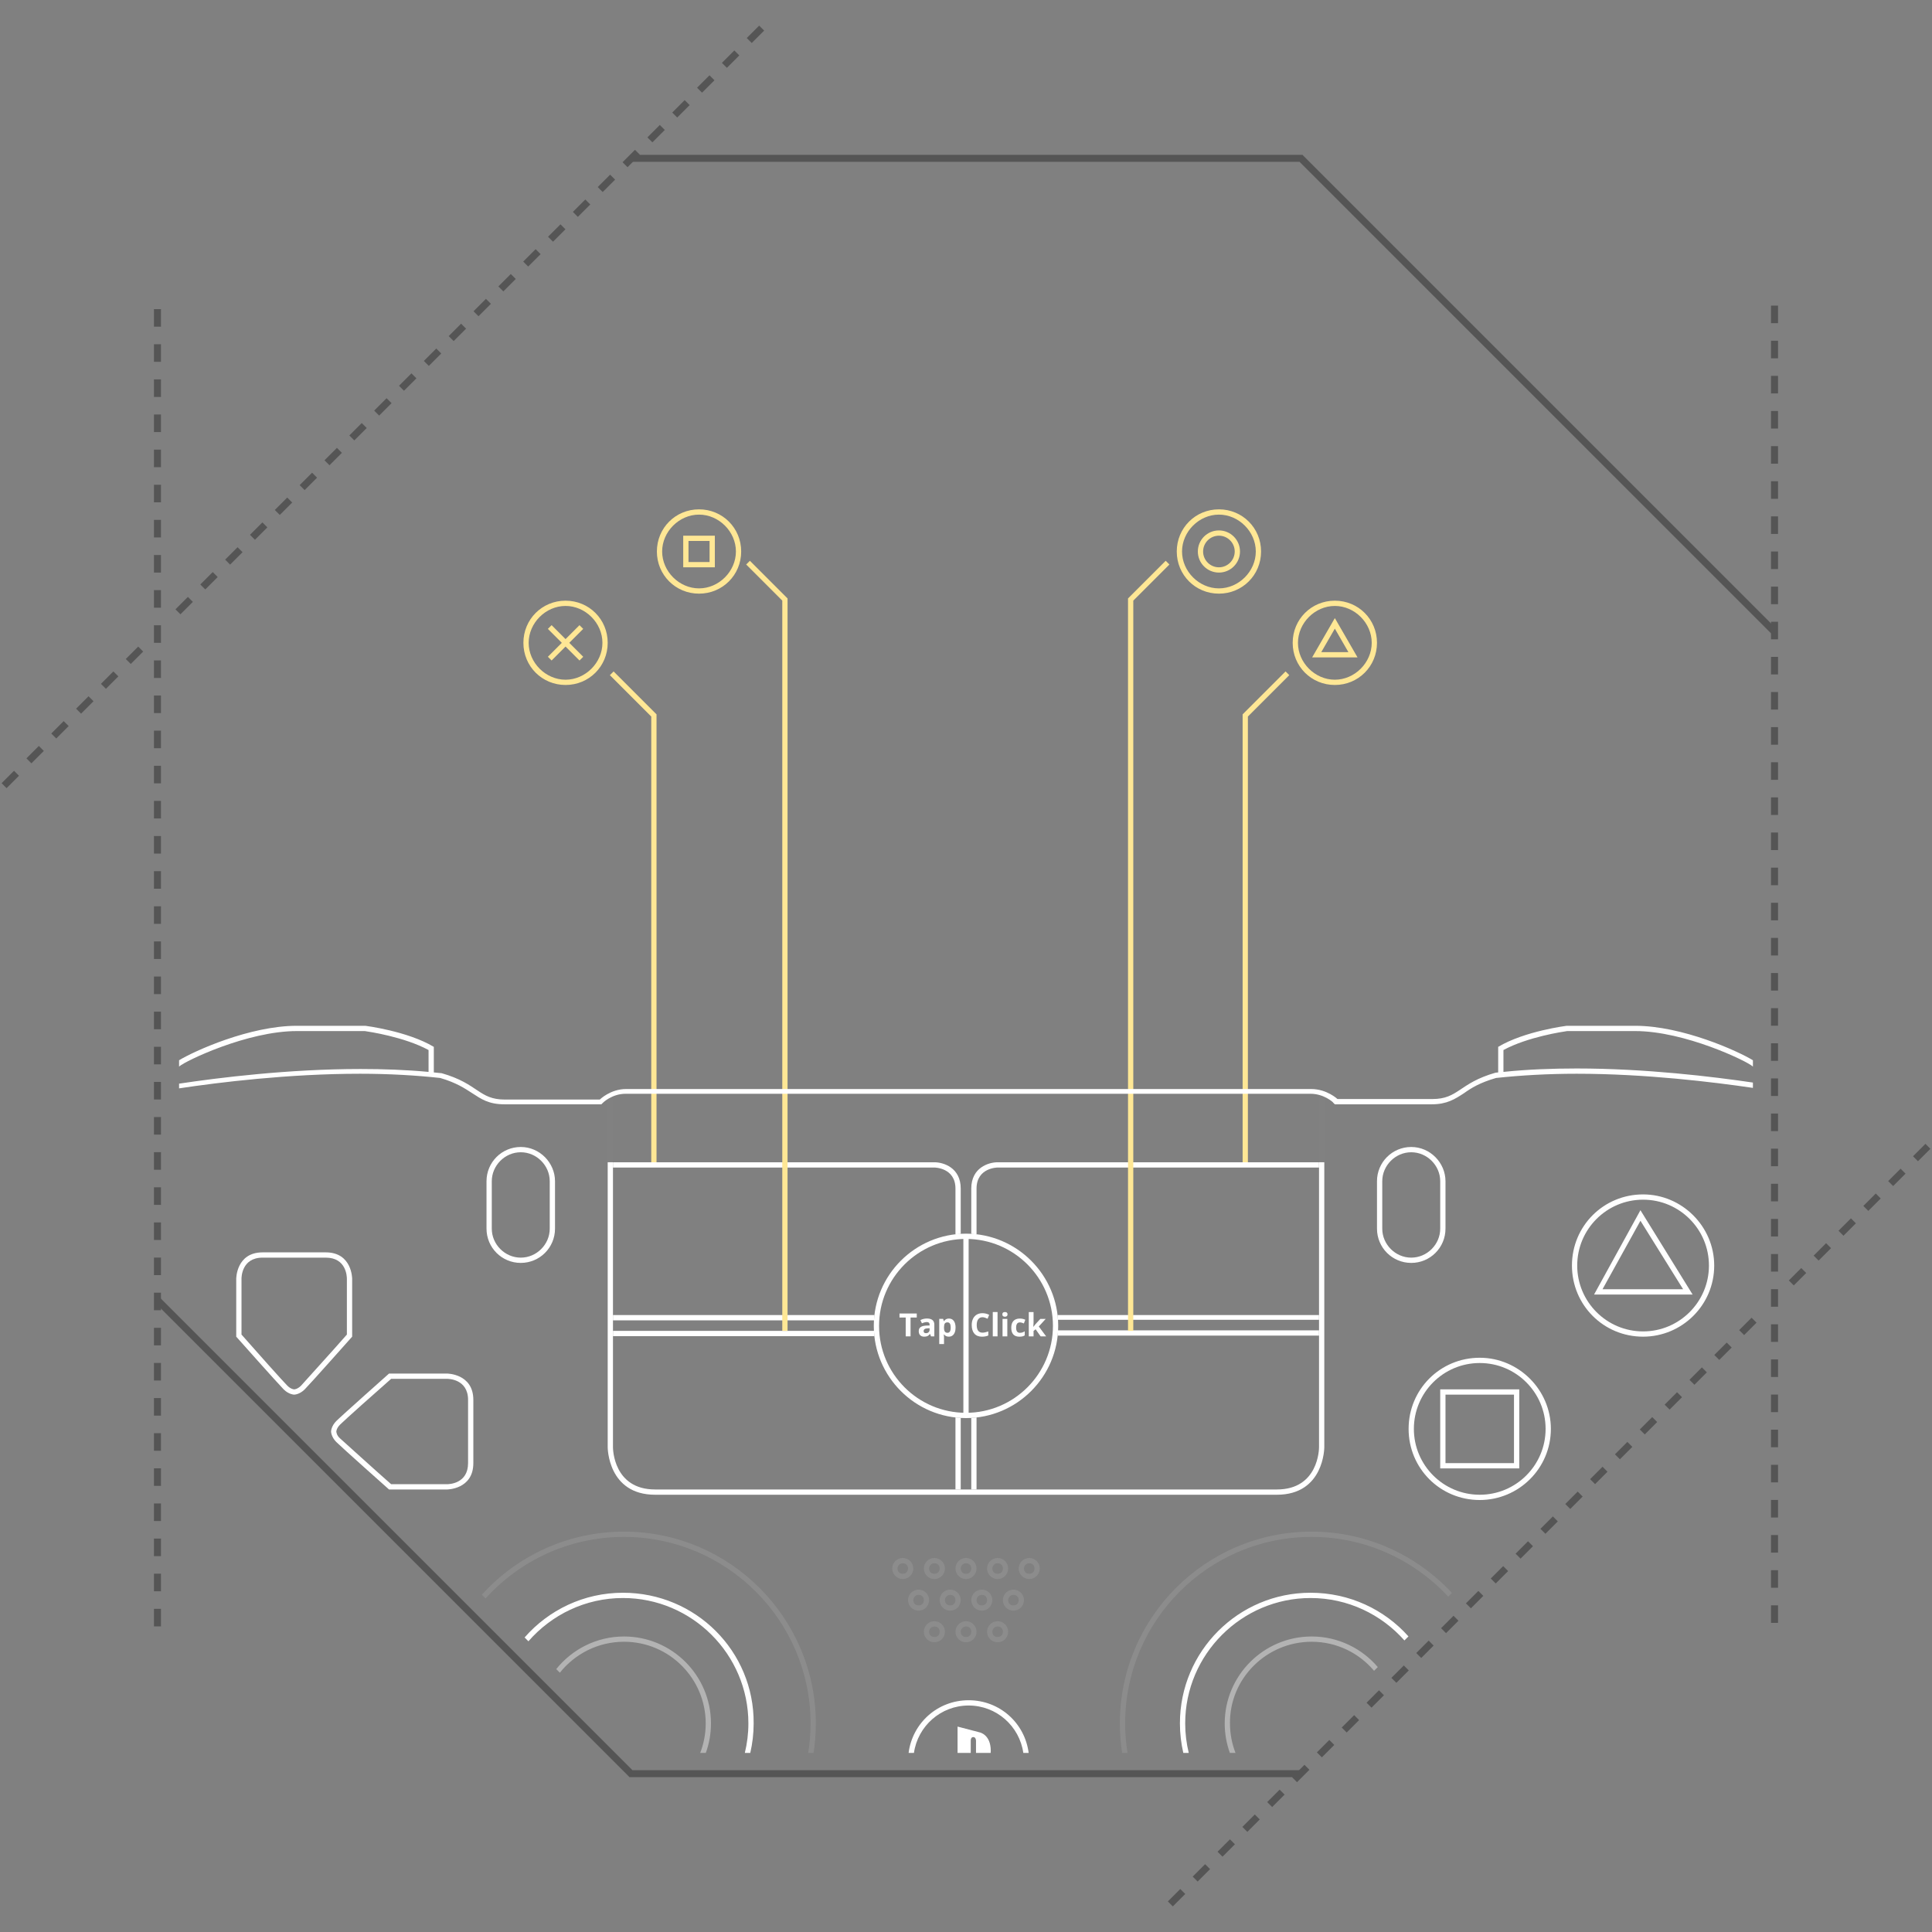 <svg xmlns="http://www.w3.org/2000/svg" xmlns:xlink="http://www.w3.org/1999/xlink" id="ps4-img-1" viewBox="0 0 550 550"><rect x="0" y="0" width="550" height="550" fill="#808080" stroke="none"/><!--ps4 img 1--><g clip-path="url(#clip0_1065_8627)"><path d="M504.391 180.511L369.953 46.073H179.829V44.073H370.781L505.805 179.097L504.391 180.511Z" fill="#555555"/><path d="M333.877 542.707L332.463 541.293L335.998 537.758L337.412 539.172L333.877 542.707ZM340.949 535.636L339.535 534.222L343.07 530.687L344.484 532.101L340.949 535.636ZM348.02 528.564L346.606 527.15L350.141 523.615L351.555 525.029L348.02 528.564ZM355.09 521.494L353.676 520.08L357.212 516.544L358.626 517.958L355.09 521.494ZM362.162 514.423L360.748 513.009L364.283 509.474L365.697 510.888L362.162 514.423ZM369.233 507.352L367.819 505.938L371.354 502.403L372.768 503.817L369.233 507.352ZM376.304 500.28L374.89 498.866L378.425 495.331L379.839 496.745L376.304 500.28ZM383.375 493.21L381.961 491.796L385.497 488.26L386.911 489.674L383.375 493.21ZM390.446 486.139L389.032 484.725L392.568 481.189L393.982 482.603L390.446 486.139ZM397.517 479.067L396.103 477.653L399.638 474.118L401.052 475.532L397.517 479.067ZM404.588 471.996L403.174 470.582L406.709 467.047L408.123 468.461L404.588 471.996ZM411.659 464.926L410.245 463.512L413.781 459.976L415.195 461.39L411.659 464.926ZM418.73 457.854L417.316 456.44L420.852 452.904L422.266 454.318L418.73 457.854ZM425.801 450.783L424.387 449.369L427.922 445.834L429.336 447.248L425.801 450.783ZM432.873 443.712L431.459 442.298L434.994 438.763L436.408 440.177L432.873 443.712ZM439.944 436.641L438.53 435.227L442.065 431.692L443.479 433.106L439.944 436.641ZM447.014 429.57L445.6 428.156L449.136 424.62L450.55 426.034L447.014 429.57ZM454.085 422.499L452.671 421.085L456.207 417.549L457.621 418.963L454.085 422.499ZM461.157 415.428L459.743 414.014L463.278 410.479L464.692 411.893L461.157 415.428ZM468.228 408.356L466.814 406.942L470.349 403.407L471.763 404.821L468.228 408.356ZM475.299 401.285L473.885 399.871L477.42 396.336L478.834 397.75L475.299 401.285ZM482.37 394.215L480.956 392.801L484.492 389.265L485.906 390.679L482.37 394.215ZM489.441 387.144L488.027 385.73L491.562 382.195L492.976 383.609L489.441 387.144ZM496.512 380.072L495.098 378.658L498.633 375.123L500.047 376.537L496.512 380.072ZM510.654 365.931L509.24 364.517L512.776 360.981L514.19 362.395L510.654 365.931ZM517.725 358.859L516.311 357.445L519.847 353.909L521.261 355.323L517.725 358.859ZM524.796 351.788L523.382 350.374L526.917 346.839L528.331 348.253L524.796 351.788ZM531.868 344.717L530.454 343.303L533.989 339.768L535.403 341.182L531.868 344.717ZM538.939 337.646L537.525 336.232L541.06 332.697L542.474 334.111L538.939 337.646ZM546.009 330.575L544.595 329.161L548.131 325.625L549.545 327.039L546.009 330.575Z" fill="#555555"/><path d="M506.17 462H504.17V457H506.17V462ZM506.17 452H504.17V447H506.17V452ZM506.17 442H504.17V437H506.17V442ZM506.17 432H504.17V427H506.17V432ZM506.17 422H504.17V417H506.17V422ZM506.17 412H504.17V407H506.17V412ZM506.17 402H504.17V397H506.17V402ZM506.17 392H504.17V387H506.17V392ZM506.17 382H504.17V377H506.17V382ZM506.17 372H504.17V367H506.17V372ZM506.17 362H504.17V357H506.17V362ZM506.17 352H504.17V347H506.17V352ZM506.17 342H504.17V337H506.17V342ZM506.17 332H504.17V327H506.17V332ZM506.17 322H504.17V317H506.17V322ZM506.17 312H504.17V307H506.17V312ZM506.17 302H504.17V297H506.17V302ZM506.17 292H504.17V287H506.17V292ZM506.17 282H504.17V277H506.17V282ZM506.17 272H504.17V267H506.17V272ZM506.17 262H504.17V257H506.17V262ZM506.17 252H504.17V247H506.17V252ZM506.17 242H504.17V237H506.17V242ZM506.17 232H504.17V227H506.17V232ZM506.17 222H504.17V217H506.17V222ZM506.17 212H504.17V207H506.17V212ZM506.17 202H504.17V197H506.17V202ZM506.17 192H504.17V187H506.17V192ZM506.17 182H504.17V177H506.17V182ZM506.17 172H504.17V167H506.17V172ZM506.17 162H504.17V157H506.17V162ZM506.17 152H504.17V147H506.17V152ZM506.17 142H504.17V137H506.17V142ZM506.17 132H504.17V127H506.17V132ZM506.17 122H504.17V117H506.17V122ZM506.17 112H504.17V107H506.17V112ZM506.17 102H504.17V97H506.17V102ZM506.17 92H504.17V87H506.17V92Z" fill="#555555"/><path d="M370.17 505.927H179.219L44.195 370.903L45.609 369.489L180.047 503.927H370.17V505.927Z" fill="#555555"/><path d="M1.869 224.374L0.455 222.96L3.99 219.425L5.404 220.839L1.869 224.374ZM8.939 217.303L7.525 215.889L11.061 212.353L12.475 213.767L8.939 217.303ZM16.011 210.232L14.597 208.818L18.132 205.283L19.546 206.697L16.011 210.232ZM23.082 203.161L21.668 201.747L25.204 198.211L26.618 199.625L23.082 203.161ZM30.153 196.09L28.739 194.676L32.275 191.141L33.689 192.555L30.153 196.09ZM37.224 189.019L35.81 187.605L39.346 184.069L40.76 185.483L37.224 189.019ZM51.366 174.877L49.952 173.463L53.488 169.927L54.902 171.341L51.366 174.877ZM58.437 167.806L57.023 166.392L60.559 162.857L61.973 164.271L58.437 167.806ZM65.508 160.735L64.094 159.321L67.63 155.785L69.044 157.199L65.508 160.735ZM72.579 153.664L71.165 152.25L74.701 148.715L76.115 150.129L72.579 153.664ZM79.65 146.593L78.236 145.179L81.771 141.643L83.185 143.057L79.65 146.593ZM86.721 139.521L85.307 138.107L88.843 134.572L90.257 135.986L86.721 139.521ZM93.792 132.451L92.378 131.037L95.913 127.501L97.327 128.915L93.792 132.451ZM100.863 125.379L99.449 123.965L102.985 120.43L104.399 121.844L100.863 125.379ZM107.935 118.309L106.521 116.895L110.057 113.359L111.471 114.773L107.935 118.309ZM115.005 111.237L113.591 109.823L117.127 106.287L118.541 107.701L115.005 111.237ZM122.077 104.167L120.663 102.753L124.199 99.217L125.613 100.631L122.077 104.167ZM129.147 97.095L127.733 95.681L131.269 92.145L132.683 93.559L129.147 97.095ZM136.219 90.024L134.805 88.61L138.341 85.074L139.755 86.488L136.219 90.024ZM143.29 82.953L141.876 81.539L145.411 78.003L146.825 79.417L143.29 82.953ZM150.361 75.882L148.947 74.468L152.483 70.932L153.897 72.346L150.361 75.882ZM157.432 68.811L156.018 67.397L159.554 63.861L160.968 65.275L157.432 68.811ZM164.503 61.74L163.089 60.326L166.625 56.791L168.039 58.205L164.503 61.74ZM171.574 54.669L170.16 53.255L173.696 49.719L175.11 51.133L171.574 54.669ZM178.645 47.598L177.231 46.184L180.767 42.649L182.181 44.063L178.645 47.598ZM185.716 40.527L184.302 39.113L187.838 35.577L189.252 36.991L185.716 40.527ZM192.788 33.456L191.374 32.042L194.909 28.507L196.323 29.921L192.788 33.456ZM199.858 26.385L198.444 24.971L201.98 21.435L203.394 22.849L199.858 26.385ZM206.93 19.313L205.516 17.899L209.051 14.364L210.465 15.778L206.93 19.313ZM214 12.243L212.586 10.829L216.122 7.293L217.536 8.707L214 12.243Z" fill="#555555"/><path d="M45.829 463H43.829V458H45.829V463ZM45.829 453H43.829V448H45.829V453ZM45.829 443H43.829V438H45.829V443ZM45.829 433H43.829V428H45.829V433ZM45.829 423H43.829V418H45.829V423ZM45.829 413H43.829V408H45.829V413ZM45.829 403H43.829V398H45.829V403ZM45.829 393H43.829V388H45.829V393ZM45.829 383H43.829V378H45.829V383ZM45.829 373H43.829V368H45.829V373ZM45.829 363H43.829V358H45.829V363ZM45.829 353H43.829V348H45.829V353ZM45.829 343H43.829V338H45.829V343ZM45.829 333H43.829V328H45.829V333ZM45.829 323H43.829V318H45.829V323ZM45.829 313H43.829V308H45.829V313ZM45.829 303H43.829V298H45.829V303ZM45.829 293H43.829V288H45.829V293ZM45.829 283H43.829V278H45.829V283ZM45.829 273H43.829V268H45.829V273ZM45.829 263H43.829V258H45.829V263ZM45.829 253H43.829V248H45.829V253ZM45.829 243H43.829V238H45.829V243ZM45.829 233H43.829V228H45.829V233ZM45.829 223H43.829V218H45.829V223ZM45.829 213H43.829V208H45.829V213ZM45.829 203H43.829V198H45.829V203ZM45.829 193H43.829V188H45.829V193ZM45.829 183H43.829V178H45.829V183ZM45.829 173H43.829V168H45.829V173ZM45.829 163H43.829V158H45.829V163ZM45.829 153H43.829V148H45.829V153ZM45.829 143H43.829V138H45.829V143ZM45.829 133H43.829V128H45.829V133ZM45.829 123H43.829V118H45.829V123ZM45.829 113H43.829V108H45.829V113ZM45.829 103H43.829V98H45.829V103ZM45.829 93H43.829V88H45.829V93Z" fill="#555555"/><path d="M92.75 358.023C98.6 358.023 98.75 363.423 98.75 364.023V379.923C94.55 384.723 86.75 393.273 85.7 394.473C84.65 395.523 83.75 395.523 83.75 395.523C83.75 395.523 82.85 395.523 81.8 394.473C80.6 393.273 72.95 384.723 68.75 379.923V364.023C68.75 363.723 68.75 358.023 74.75 358.023H80.75H86.75H92.75ZM92.75 356.523C90.5 356.523 88.4 356.523 86.75 356.523C86.75 356.523 84.65 356.523 80.75 356.523C79.1 356.523 77 356.523 74.75 356.523C67.25 356.523 67.25 364.023 67.25 364.023V380.523C67.25 380.523 79.25 394.023 80.75 395.523C82.25 397.023 83.75 397.023 83.75 397.023C83.75 397.023 85.25 397.023 86.75 395.523C88.25 394.023 100.25 380.523 100.25 380.523V364.023C100.25 364.023 100.25 356.523 92.75 356.523Z" fill="white"/><path d="M127.25 392.523C127.55 392.523 133.25 392.523 133.25 398.523V404.523V410.523V416.523C133.25 422.373 127.85 422.523 127.25 422.523H111.35C106.55 418.323 98 410.523 96.8 409.473C95.75 408.573 95.75 407.523 95.75 407.523C95.75 407.523 95.75 406.623 96.8 405.573C98 404.373 106.55 396.723 111.35 392.523H127.25ZM127.25 391.023H110.75C110.75 391.023 97.25 403.023 95.75 404.523C94.25 406.023 94.25 407.523 94.25 407.523C94.25 407.523 94.25 409.023 95.75 410.523C97.25 412.023 110.75 424.023 110.75 424.023H127.25C127.25 424.023 134.75 424.023 134.75 416.523C134.75 414.273 134.75 412.173 134.75 410.523C134.75 406.623 134.75 404.523 134.75 404.523C134.75 402.873 134.75 400.773 134.75 398.523C134.75 391.023 127.25 391.023 127.25 391.023Z" fill="white"/><path d="M481.85 368.523H453.8L467 344.523L481.85 368.523ZM456.2 367.023H479.15L467 347.523L456.2 367.023Z" fill="white"/><path d="M467.75 341.523C478.1 341.523 486.5 349.923 486.5 360.273C486.5 370.623 478.1 379.023 467.75 379.023C457.4 379.023 449 370.623 449 360.273C449 349.923 457.4 341.523 467.75 341.523ZM467.75 340.023C456.5 340.023 447.5 349.023 447.5 360.273C447.5 371.523 456.5 380.523 467.75 380.523C478.85 380.523 488 371.523 488 360.273C488 349.173 478.85 340.023 467.75 340.023Z" fill="white"/><path d="M431 397.023V416.523H411.5V397.023H431ZM432.5 395.523H410V418.023H432.5V395.523Z" fill="white"/><path d="M421.25 388.023C431.6 388.023 440 396.423 440 406.773C440 417.123 431.6 425.523 421.25 425.523C410.9 425.523 402.5 417.123 402.5 406.773C402.5 396.423 410.9 388.023 421.25 388.023ZM421.25 386.523C410 386.523 401 395.523 401 406.773C401 418.023 410 427.023 421.25 427.023C432.35 427.023 441.5 418.023 441.5 406.773C441.5 395.673 432.35 386.523 421.25 386.523Z" fill="white"/><path d="M401.75 328.023C406.25 328.023 410 331.773 410 336.273V349.773C410 354.273 406.25 358.023 401.75 358.023C397.25 358.023 393.5 354.273 393.5 349.773V336.273C393.5 331.773 397.25 328.023 401.75 328.023ZM401.75 326.523C396.35 326.523 392 330.873 392 336.273V349.773C392 355.173 396.35 359.523 401.75 359.523C407.15 359.523 411.5 355.173 411.5 349.773V336.273C411.5 331.023 407.15 326.523 401.75 326.523Z" fill="white"/><path d="M148.25 328.023C152.75 328.023 156.5 331.773 156.5 336.273V349.773C156.5 354.273 152.75 358.023 148.25 358.023C143.75 358.023 140 354.273 140 349.773V336.273C140 331.773 143.75 328.023 148.25 328.023ZM148.25 326.523C142.85 326.523 138.5 330.873 138.5 336.273V349.773C138.5 355.173 142.85 359.523 148.25 359.523C153.65 359.523 158 355.173 158 349.773V336.273C158 331.023 153.65 326.523 148.25 326.523Z" fill="white"/><g opacity="0.1"><path opacity="0.1" d="M377 356.865V312.241C376.546 312.038 376.047 311.856 375.5 311.708V356.864H377V356.865Z" fill="white"/><path opacity="0.1" d="M174.5 356.865V312.123C173.912 312.37 173.417 312.642 173 312.906V356.865H174.5Z" fill="white"/></g><path d="M273.5 338.373C273.5 332.373 268.55 330.873 266 330.873H174.5V332.373H266C266 332.373 272 332.373 272 338.373C272 340.79 272 345.982 272 351.382C272.495 351.325 272.997 351.303 273.5 351.273V338.373Z" fill="white"/><path d="M375.5 375.723V374.373C375.5 374.373 327.668 374.373 301.053 374.373C301.105 374.818 301.132 375.271 301.162 375.723H375.5Z" fill="white"/><path d="M375.5 380.223V378.723H301.185C301.161 379.224 301.152 379.73 301.1 380.223H375.5Z" fill="white"/><path d="M174.5 378.873V380.373H248.924C248.869 379.878 248.85 379.376 248.824 378.873H174.5Z" fill="white"/><path d="M276.5 423.873V424.023H278V403.512C277.505 403.569 277.003 403.591 276.5 403.621V423.873Z" fill="white"/><path d="M272 424.023H273.5V423.873V403.622C272.997 403.593 272.495 403.569 272 403.513V424.023Z" fill="white"/><path d="M174.5 374.373V375.873H248.829C248.859 375.37 248.888 374.868 248.946 374.373C222.332 374.373 174.5 374.373 174.5 374.373Z" fill="white"/><path d="M284 332.373H375.5V330.873H284C281.45 330.873 276.5 332.373 276.5 338.373V351.273C277.003 351.302 277.505 351.325 278 351.382C278 345.94 278 340.713 278 338.373C278 332.373 284 332.373 284 332.373Z" fill="white"/><path d="M375.501 330.871L375.5 412.022C375.5 412.472 375.35 424.022 363.5 424.022H186.5C174.65 424.022 174.5 412.472 174.5 412.022V330.872H173V412.022C173 412.022 173 425.522 186.5 425.522C198.872 425.522 351.128 425.522 363.5 425.522C377 425.522 377 412.022 377 412.022L377.001 330.871H375.501V330.871Z" fill="white"/><path d="M275 403.698C260.526 403.698 248.75 391.922 248.75 377.448C248.75 362.975 260.526 351.198 275 351.198C289.474 351.198 301.25 362.975 301.25 377.448C301.25 391.921 289.474 403.698 275 403.698ZM275 352.698C261.353 352.698 250.25 363.801 250.25 377.448C250.25 391.095 261.353 402.198 275 402.198C288.647 402.198 299.75 391.095 299.75 377.448C299.75 363.801 288.647 352.698 275 352.698Z" fill="white"/><path d="M275.75 351.948H274.25V402.948H275.75V351.948Z" fill="white"/><path opacity="0.1" d="M260 446.523C260 444.873 258.65 443.523 257 443.523C255.35 443.523 254 444.873 254 446.523C254 448.173 255.35 449.523 257 449.523C258.65 449.523 260 448.173 260 446.523ZM257 448.023C256.1 448.023 255.5 447.423 255.5 446.523C255.5 445.773 256.1 445.023 257 445.023C257.9 445.023 258.5 445.623 258.5 446.523C258.5 447.423 257.9 448.023 257 448.023Z" fill="white"/><path opacity="0.1" d="M266 449.523C267.65 449.523 269 448.173 269 446.523C269 444.873 267.65 443.523 266 443.523C264.35 443.523 263 444.873 263 446.523C263 448.173 264.35 449.523 266 449.523ZM266 445.023C266.9 445.023 267.5 445.623 267.5 446.523C267.5 447.423 266.9 448.023 266 448.023C265.1 448.023 264.5 447.423 264.5 446.523C264.5 445.773 265.1 445.023 266 445.023Z" fill="white"/><path opacity="0.1" d="M275 449.523C276.65 449.523 278 448.173 278 446.523C278 444.873 276.65 443.523 275 443.523C273.35 443.523 272 444.873 272 446.523C272 448.173 273.35 449.523 275 449.523ZM275 445.023C275.9 445.023 276.5 445.623 276.5 446.523C276.5 447.423 275.9 448.023 275 448.023C274.1 448.023 273.5 447.423 273.5 446.523C273.5 445.773 274.1 445.023 275 445.023Z" fill="white"/><path opacity="0.1" d="M284 449.523C285.65 449.523 287 448.173 287 446.523C287 444.873 285.65 443.523 284 443.523C282.35 443.523 281 444.873 281 446.523C281 448.173 282.35 449.523 284 449.523ZM284 445.023C284.9 445.023 285.5 445.623 285.5 446.523C285.5 447.423 284.9 448.023 284 448.023C283.1 448.023 282.5 447.423 282.5 446.523C282.5 445.773 283.1 445.023 284 445.023Z" fill="white"/><path opacity="0.1" d="M293 443.523C291.35 443.523 290 444.873 290 446.523C290 448.173 291.35 449.523 293 449.523C294.65 449.523 296 448.173 296 446.523C296 444.873 294.65 443.523 293 443.523ZM293 448.023C292.1 448.023 291.5 447.423 291.5 446.523C291.5 445.773 292.1 445.023 293 445.023C293.9 445.023 294.5 445.623 294.5 446.523C294.5 447.423 293.9 448.023 293 448.023Z" fill="white"/><path opacity="0.1" d="M288.5 452.523C286.85 452.523 285.5 453.873 285.5 455.523C285.5 457.173 286.85 458.523 288.5 458.523C290.15 458.523 291.5 457.173 291.5 455.523C291.5 453.873 290.15 452.523 288.5 452.523ZM288.5 457.023C287.6 457.023 287 456.423 287 455.523C287 454.773 287.6 454.023 288.5 454.023C289.4 454.023 290 454.623 290 455.523C290 456.423 289.4 457.023 288.5 457.023Z" fill="white"/><path opacity="0.1" d="M282.5 455.523C282.5 453.873 281.15 452.523 279.5 452.523C277.85 452.523 276.5 453.873 276.5 455.523C276.5 457.173 277.85 458.523 279.5 458.523C281.15 458.523 282.5 457.173 282.5 455.523ZM279.5 457.023C278.6 457.023 278 456.423 278 455.523C278 454.773 278.6 454.023 279.5 454.023C280.4 454.023 281 454.623 281 455.523C281 456.423 280.4 457.023 279.5 457.023Z" fill="white"/><path opacity="0.1" d="M273.5 455.523C273.5 453.873 272.15 452.523 270.5 452.523C268.85 452.523 267.5 453.873 267.5 455.523C267.5 457.173 268.85 458.523 270.5 458.523C272.15 458.523 273.5 457.173 273.5 455.523ZM270.5 457.023C269.6 457.023 269 456.423 269 455.523C269 454.773 269.6 454.023 270.5 454.023C271.4 454.023 272 454.623 272 455.523C272 456.423 271.4 457.023 270.5 457.023Z" fill="white"/><path opacity="0.1" d="M264.5 455.523C264.5 453.873 263.15 452.523 261.5 452.523C259.85 452.523 258.5 453.873 258.5 455.523C258.5 457.173 259.85 458.523 261.5 458.523C263.15 458.523 264.5 457.173 264.5 455.523ZM261.5 457.023C260.6 457.023 260 456.423 260 455.523C260 454.773 260.6 454.023 261.5 454.023C262.4 454.023 263 454.623 263 455.523C263 456.423 262.4 457.023 261.5 457.023Z" fill="white"/><path opacity="0.1" d="M266 461.523C264.35 461.523 263 462.873 263 464.523C263 466.173 264.35 467.523 266 467.523C267.65 467.523 269 466.173 269 464.523C269 462.873 267.65 461.523 266 461.523ZM266 466.023C265.1 466.023 264.5 465.423 264.5 464.523C264.5 463.773 265.1 463.023 266 463.023C266.9 463.023 267.5 463.623 267.5 464.523C267.5 465.423 266.9 466.023 266 466.023Z" fill="white"/><path opacity="0.1" d="M275 461.523C273.35 461.523 272 462.873 272 464.523C272 466.173 273.35 467.523 275 467.523C276.65 467.523 278 466.173 278 464.523C278 462.873 276.65 461.523 275 461.523ZM275 466.023C274.1 466.023 273.5 465.423 273.5 464.523C273.5 463.773 274.1 463.023 275 463.023C275.9 463.023 276.5 463.623 276.5 464.523C276.5 465.423 275.9 466.023 275 466.023Z" fill="white"/><path opacity="0.1" d="M284 461.523C282.35 461.523 281 462.873 281 464.523C281 466.173 282.35 467.523 284 467.523C285.65 467.523 287 466.173 287 464.523C287 462.873 285.65 461.523 284 461.523ZM284 466.023C283.1 466.023 282.5 465.423 282.5 464.523C282.5 463.773 283.1 463.023 284 463.023C284.9 463.023 285.5 463.623 285.5 464.523C285.5 465.423 284.9 466.023 284 466.023Z" fill="white"/><path d="M259.214 380.432H257.835V375.072H256.067V373.925H260.982V375.072H259.214V380.432V380.432Z" fill="white"/><path d="M265.038 380.432L264.776 379.756H264.74C264.511 380.044 264.277 380.243 264.034 380.354C263.792 380.466 263.476 380.522 263.087 380.522C262.61 380.522 262.234 380.385 261.959 380.112C261.685 379.839 261.548 379.45 261.548 378.946C261.548 378.418 261.732 378.029 262.102 377.777C262.471 377.527 263.029 377.388 263.773 377.362L264.637 377.335V377.117C264.637 376.612 264.379 376.361 263.862 376.361C263.465 376.361 262.997 376.481 262.46 376.72L262.01 375.804C262.583 375.503 263.219 375.354 263.915 375.354C264.583 375.354 265.095 375.499 265.451 375.791C265.806 376.081 265.985 376.523 265.985 377.117V380.433H265.038V380.432ZM264.638 378.126L264.113 378.143C263.718 378.155 263.423 378.227 263.23 378.357C263.038 378.487 262.941 378.686 262.941 378.953C262.941 379.335 263.161 379.527 263.6 379.527C263.914 379.527 264.166 379.437 264.355 379.255C264.543 379.074 264.637 378.834 264.637 378.535V378.126H264.638Z" fill="white"/><path d="M270.117 380.521C269.533 380.521 269.073 380.309 268.742 379.885H268.67C268.718 380.3 268.742 380.54 268.742 380.605V382.622H267.384V375.456H268.488L268.68 376.102H268.743C269.06 375.609 269.531 375.363 270.154 375.363C270.741 375.363 271.202 375.589 271.533 376.043C271.866 376.497 272.032 377.128 272.032 377.935C272.032 378.466 271.953 378.928 271.798 379.32C271.642 379.711 271.421 380.01 271.132 380.215C270.844 380.419 270.506 380.521 270.117 380.521ZM269.716 376.448C269.381 376.448 269.136 376.552 268.981 376.758C268.827 376.964 268.747 377.305 268.741 377.779V377.926C268.741 378.461 268.819 378.843 268.979 379.075C269.138 379.307 269.389 379.422 269.733 379.422C270.341 379.422 270.646 378.92 270.646 377.918C270.646 377.428 270.571 377.061 270.421 376.816C270.271 376.57 270.037 376.448 269.716 376.448Z" fill="white"/><path d="M279.686 374.983C279.167 374.983 278.765 375.179 278.48 375.569C278.195 375.959 278.053 376.502 278.053 377.2C278.053 378.651 278.597 379.377 279.687 379.377C280.144 379.377 280.697 379.262 281.347 379.035V380.192C280.813 380.414 280.217 380.526 279.558 380.526C278.611 380.526 277.887 380.238 277.385 379.665C276.883 379.092 276.633 378.266 276.633 377.191C276.633 376.515 276.755 375.922 277.002 375.414C277.248 374.904 277.602 374.514 278.064 374.242C278.525 373.971 279.066 373.835 279.687 373.835C280.318 373.835 280.953 373.988 281.592 374.294L281.146 375.415C280.904 375.299 280.659 375.199 280.413 375.113C280.165 375.026 279.922 374.983 279.686 374.983Z" fill="white"/><path d="M283.981 380.436H282.623V373.51H283.981V380.436Z" fill="white"/><path d="M285.347 374.172C285.347 373.73 285.593 373.509 286.086 373.509C286.579 373.509 286.825 373.73 286.825 374.172C286.825 374.384 286.762 374.547 286.64 374.664C286.516 374.781 286.333 374.84 286.086 374.84C285.593 374.841 285.347 374.618 285.347 374.172ZM286.762 380.436H285.404V375.46H286.762V380.436Z" fill="white"/><path d="M290.208 380.525C288.658 380.525 287.885 379.674 287.885 377.974C287.885 377.129 288.095 376.482 288.516 376.036C288.938 375.589 289.542 375.366 290.328 375.366C290.904 375.366 291.421 375.478 291.878 375.704L291.477 376.754C291.263 376.667 291.064 376.597 290.881 376.542C290.697 376.487 290.512 376.459 290.329 376.459C289.624 376.459 289.271 376.961 289.271 377.963C289.271 378.936 289.624 379.423 290.329 379.423C290.59 379.423 290.832 379.388 291.055 379.318C291.279 379.249 291.501 379.14 291.723 378.992V380.153C291.503 380.293 291.281 380.39 291.057 380.443C290.833 380.496 290.548 380.525 290.208 380.525Z" fill="white"/><path d="M294.179 377.729L294.77 376.973L296.164 375.46H297.695L295.72 377.618L297.815 380.436H296.249L294.815 378.419L294.232 378.886V380.435H292.874V373.509H294.232V376.599L294.16 377.729H294.179Z" fill="white"/><path d="M354.5 330.873V203.673L366.5 191.673" stroke="#FFE795" stroke-width="1.5" stroke-miterlimit="10" fill="none"/><path d="M321.875 378.873V170.673L332.375 160.173" stroke="#FFE795" stroke-width="1.5" stroke-miterlimit="10" fill="none"/><path d="M186.15 330.873V203.673L174.15 191.673" stroke="#FFE795" stroke-width="1.5" stroke-miterlimit="10" fill="none"/><path d="M223.449 378.873V170.673L212.949 160.173" stroke="#FFE795" stroke-width="1.5" stroke-miterlimit="10" fill="none"/><path d="M278.9 493.173L272.6 491.523V499.018H276.35C276.35 497.061 276.35 495.567 276.35 495.423C276.35 495.123 276.5 494.373 277.25 494.523C277.85 494.673 277.85 495.573 277.85 495.573V499.018H282.02C282.035 498.828 282.05 498.637 282.05 498.423C282.05 493.773 278.9 493.173 278.9 493.173Z" fill="white"/><path d="M275.75 484.023C266.917 484.023 259.752 490.505 258.66 499.018H260.179C261.275 491.39 267.817 485.523 275.749 485.523C283.681 485.523 290.223 491.39 291.319 499.018H292.838C291.748 490.505 284.583 484.023 275.75 484.023Z" fill="white"/><path opacity="0.1" d="M373.4 436.023C343.25 436.023 318.8 460.473 318.8 490.623C318.8 493.478 319.021 496.281 319.444 499.018H320.972C320.534 496.282 320.3 493.479 320.3 490.623C320.3 461.373 344 437.523 373.4 437.523C388.731 437.523 402.571 444.083 412.279 454.531L413.338 453.472C403.37 442.76 389.169 436.023 373.4 436.023Z" fill="white"/><path d="M373.1 453.423C352.55 453.423 335.9 470.073 335.9 490.623C335.9 493.512 336.24 496.319 336.862 499.018H338.411C337.756 496.323 337.4 493.513 337.4 490.623C337.4 470.973 353.45 454.923 373.1 454.923C383.707 454.923 393.259 459.605 399.81 467L400.959 465.851C394.154 458.226 384.213 453.423 373.1 453.423Z" fill="white"/><path opacity="0.4" d="M373.4 465.873C359.75 465.873 348.65 476.973 348.65 490.623C348.65 493.569 349.169 496.396 350.118 499.018H351.727C350.713 496.408 350.151 493.577 350.151 490.623C350.001 477.873 360.501 467.373 373.401 467.373C380.549 467.373 386.911 470.6 391.166 475.645L392.229 474.582C387.685 469.258 380.933 465.873 373.4 465.873Z" fill="white"/><path d="M177.35 453.423C166.175 453.423 156.16 458.354 149.342 466.151L150.431 467.24C156.987 459.706 166.629 454.922 177.35 454.922C197 454.922 213.05 470.972 213.05 490.622C213.05 493.513 212.694 496.322 212.039 499.017H213.588C214.211 496.318 214.55 493.51 214.55 490.622C214.7 470.073 198.05 453.423 177.35 453.423Z" fill="white"/><path opacity="0.1" d="M177.65 436.023C161.599 436.023 147.165 442.954 137.174 453.984L138.236 455.046C147.942 444.296 161.986 437.523 177.65 437.523C206.9 437.523 230.75 461.373 230.75 490.623C230.75 493.479 230.516 496.282 230.078 499.018H231.606C232.029 496.281 232.25 493.478 232.25 490.623C232.25 460.623 207.8 436.023 177.65 436.023Z" fill="white"/><path opacity="0.4" d="M177.65 465.873C169.849 465.873 162.886 469.502 158.347 475.156L159.379 476.188C163.642 470.833 170.249 467.373 177.65 467.373C190.55 467.373 200.9 477.873 200.9 490.623C200.9 493.589 200.339 496.417 199.33 499.018H200.933C201.881 496.395 202.401 493.569 202.401 490.623C202.4 476.973 191.3 465.873 177.65 465.873Z" fill="white"/><path d="M446.15 293.523H465.5C479.6 293.523 497.3 302.073 498.95 303.573C498.973 303.596 498.995 303.64 499.018 303.671V301.831C494.801 299.254 478.949 292.022 465.5 292.022C450.5 292.022 446 292.022 446 292.022C446 292.022 434 293.522 426.5 298.022V305.297C426.252 305.325 425.998 305.342 425.75 305.372C415.25 308.372 415.25 312.872 407.75 312.872H380.75C380.75 312.872 377.75 310.022 373.25 310.022C368.75 310.022 275.75 310.022 275.75 310.022C275.75 310.022 182.75 310.022 178.25 310.022C173.75 310.022 170.75 313.022 170.75 313.022H143.75C136.25 313.022 136.25 308.522 125.75 305.522C125.007 305.433 124.249 305.375 123.5 305.297V298.022C116 293.522 104 292.022 104 292.022C104 292.022 99.5 292.022 84.5 292.022C71.051 292.022 55.199 299.254 50.982 301.831V303.671C51.005 303.64 51.027 303.595 51.05 303.573C52.7 302.073 70.4 293.523 84.5 293.523H103.85C104.9 293.673 115.1 295.173 122 298.923V305.148C115.663 304.555 109.162 304.323 102.65 304.323C82.157 304.323 62.193 306.805 50.982 308.494V309.833C62.139 308.145 82.154 305.673 102.5 305.673C110.75 305.673 118.4 306.123 125.3 306.873C129.95 308.223 132.35 309.873 134.45 311.223C137 312.873 139.1 314.373 143.6 314.373H170.6H171.2L171.65 313.923C171.65 313.923 174.2 311.373 178.1 311.373H275.6H373.1C376.85 311.373 379.55 313.773 379.55 313.923L380 314.373H380.6H407.6C411.95 314.373 414.2 312.873 416.75 311.223C418.85 309.723 421.25 308.223 425.9 306.873C432.95 306.123 440.6 305.673 448.85 305.673C468.4 305.673 487.644 308.029 499.018 309.697V308.181C487.609 306.5 468.532 304.172 448.85 304.172C441.823 304.172 434.808 304.441 428 305.147V298.922C434.9 295.173 445.1 293.673 446.15 293.523Z" fill="white"/><path d="M380 172.5C385.655 172.5 390.5 177.344 390.5 183C390.5 188.656 385.655 193.5 380 193.5C374.344 193.5 369.5 188.656 369.5 183C369.5 177.344 374.344 172.5 380 172.5ZM380 171C373.315 171 368 176.313 368 183C368 189.686 373.315 195 380 195C386.685 195 392 189.686 392 183C392 176.313 386.684 171 380 171Z" fill="#FFE795"/><path d="M386.464 187.152H373.537L380 175.958L386.464 187.152ZM376.136 185.652H383.864L380 178.958L376.136 185.652Z" fill="#FFE795"/><path d="M199 146.5C204.655 146.5 209.5 151.344 209.5 157C209.5 162.656 204.655 167.5 199 167.5C193.344 167.5 188.5 162.656 188.5 157C188.5 151.344 193.344 146.5 199 146.5ZM199 145C192.313 145 187 150.313 187 157C187 163.686 192.314 169 199 169C205.687 169 211 163.686 211 157C211 150.313 205.682 145 199 145Z" fill="#FFE795"/><path d="M202 154V160H196V154H202ZM203.5 152.5H194.5V161.5H203.5V152.5Z" fill="#FFE795"/><path d="M161 172.5C166.655 172.5 171.5 177.344 171.5 183C171.5 188.656 166.655 193.5 161 193.5C155.344 193.5 150.5 188.656 150.5 183C150.5 177.344 155.344 172.5 161 172.5ZM161 171C154.314 171 149 176.313 149 183C149 189.686 154.314 195 161 195C167.686 195 173 189.686 173 183C173 176.313 167.684 171 161 171Z" fill="#FFE795"/><path d="M166.031 179.031L164.969 177.969L161 181.939L157.031 177.969L155.969 179.031L159.939 183L155.969 186.969L157.031 188.031L161 184.061L164.969 188.031L166.031 186.969L162.061 183L166.031 179.031Z" fill="#FFE795"/><path d="M347 146.5C352.655 146.5 357.5 151.344 357.5 157C357.5 162.656 352.655 167.5 347 167.5C341.344 167.5 336.5 162.656 336.5 157C336.5 151.344 341.344 146.5 347 146.5ZM347 145C340.315 145 335 150.313 335 157C335 163.686 340.315 169 347 169C353.685 169 359 163.686 359 157C359 150.313 353.684 145 347 145Z" fill="#FFE795"/><path d="M347 152.5C349.481 152.5 351.5 154.519 351.5 157C351.5 159.481 349.481 161.5 347 161.5C344.519 161.5 342.5 159.481 342.5 157C342.5 154.519 344.519 152.5 347 152.5ZM347 151C343.686 151 341 153.687 341 157C341 160.314 343.686 163 347 163C350.314 163 353 160.314 353 157C353 153.687 350.314 151 347 151Z" fill="#FFE795"/></g><defs><clipPath id="clip0_1065_8627"><rect width="550" height="550" fill="white"/></clipPath></defs></svg>
